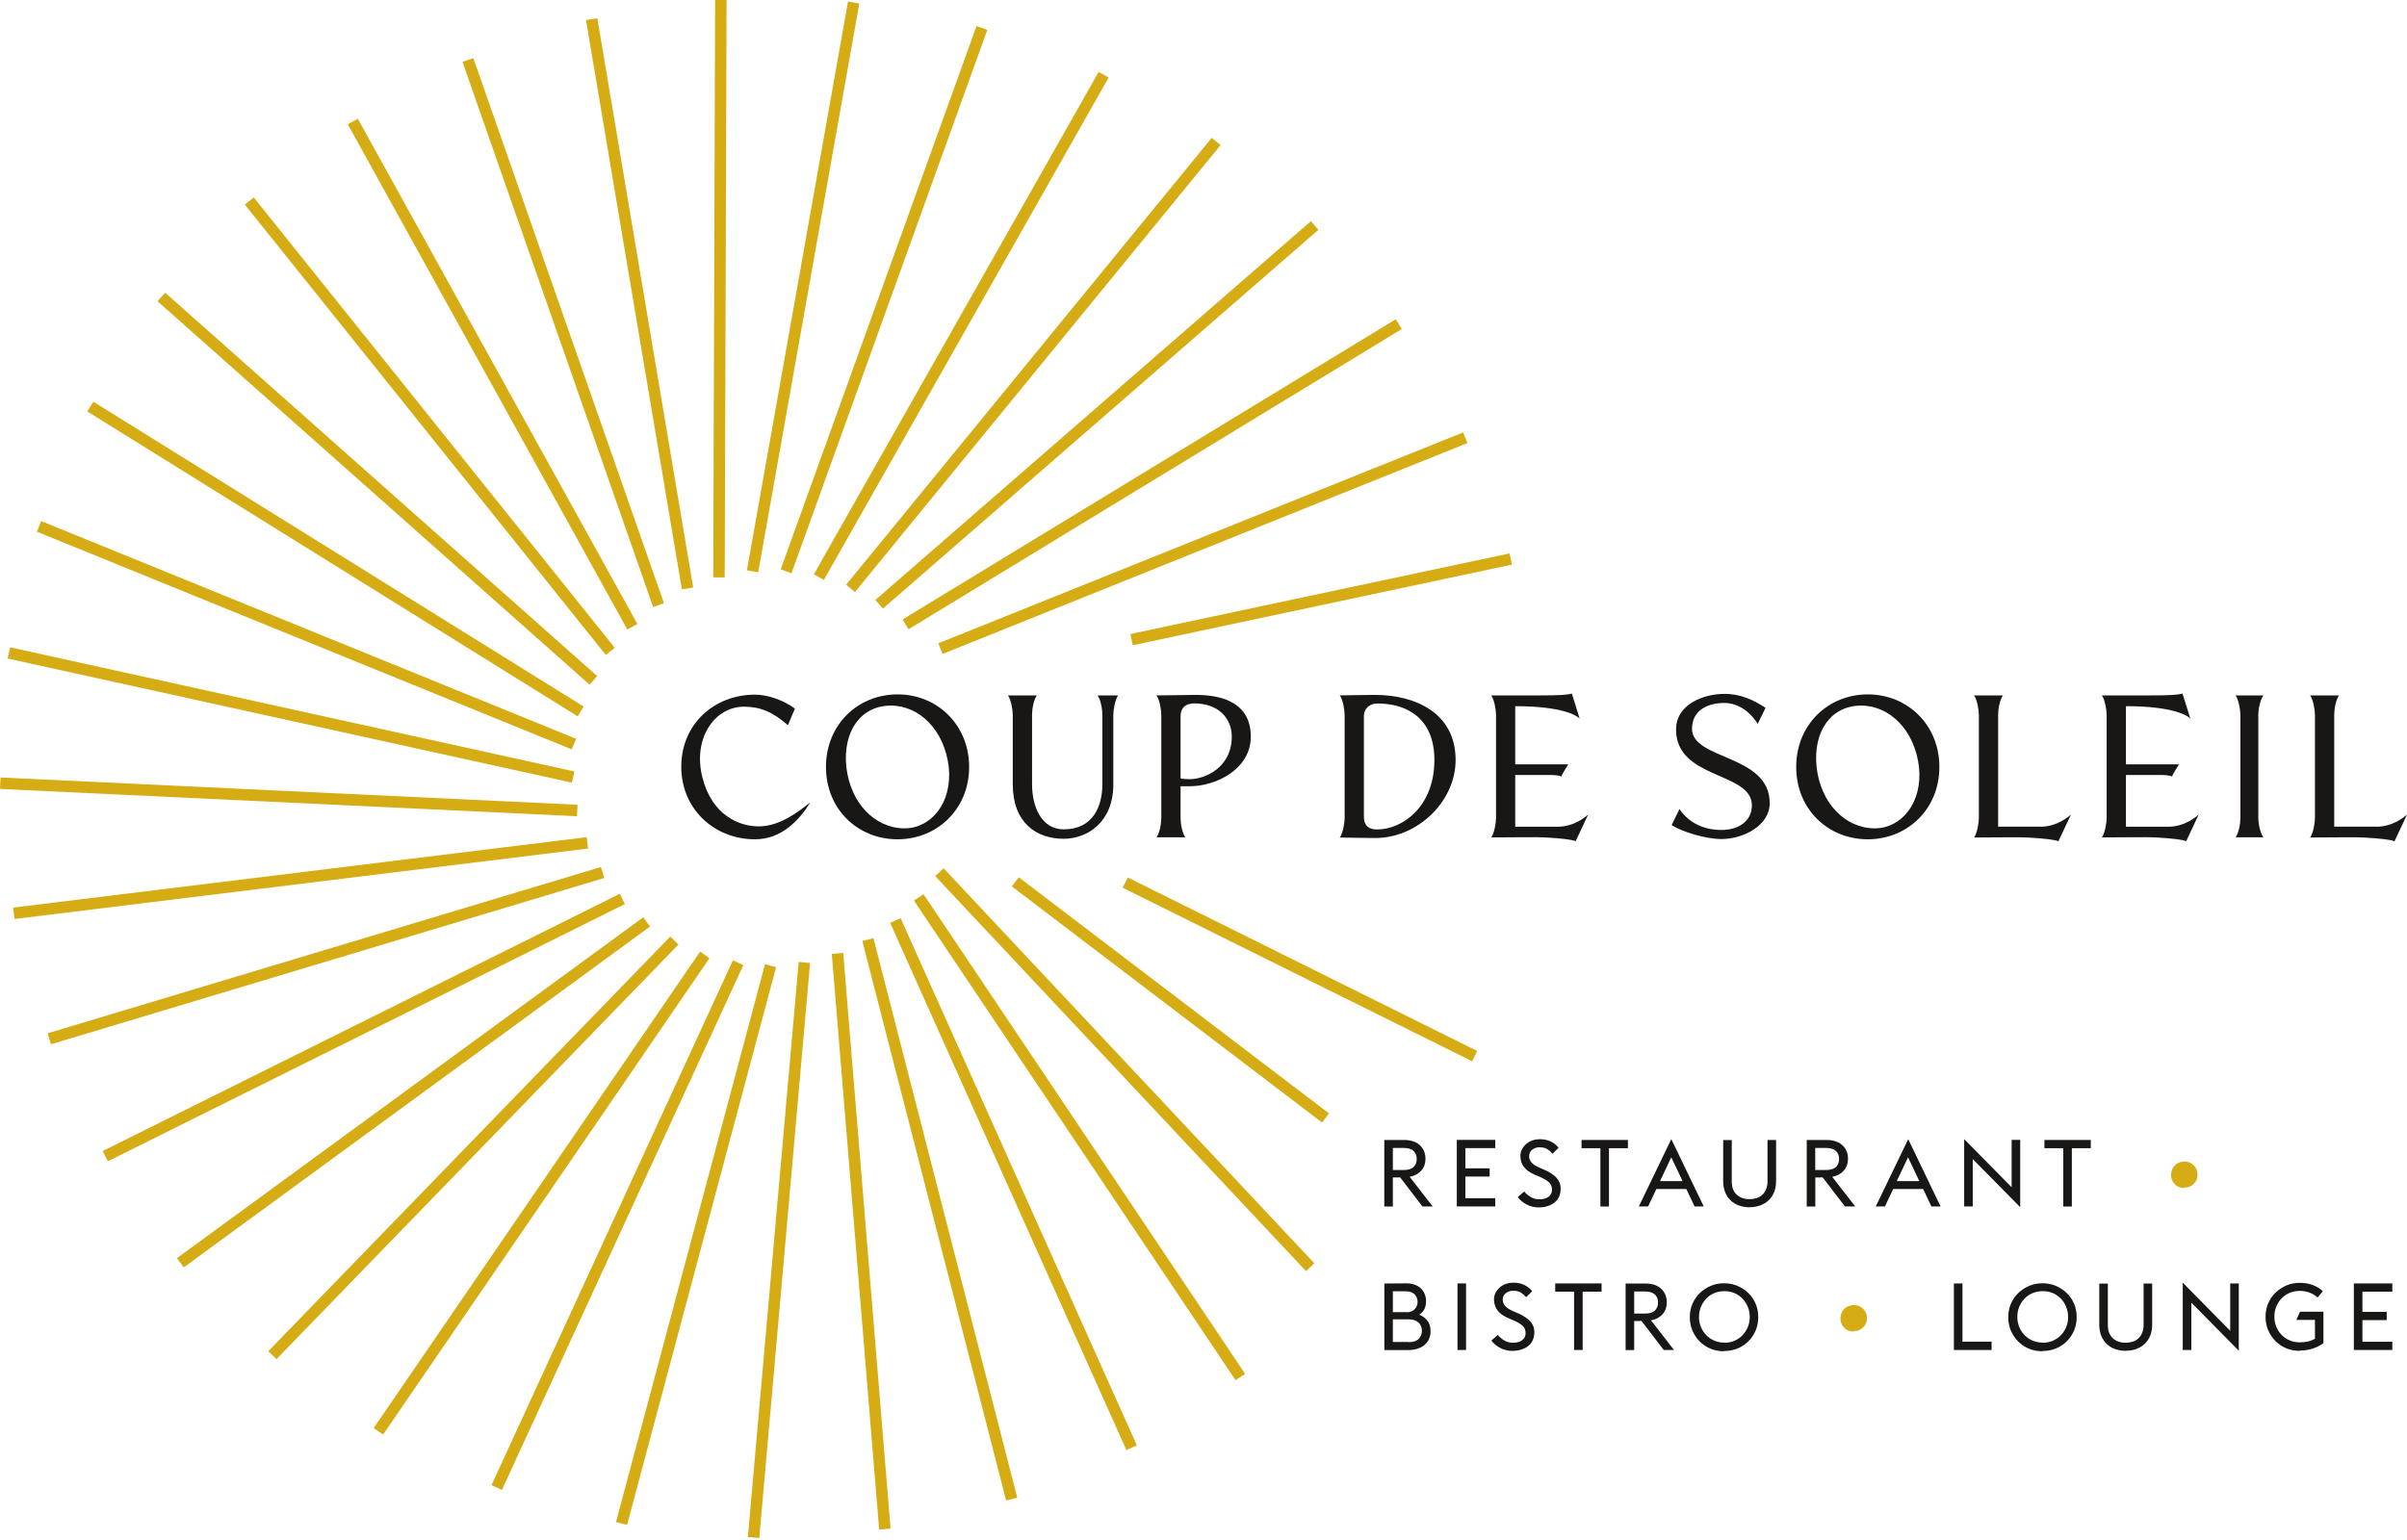 <?xml version="1.0" encoding="utf-8"?>
<!-- Generator: Adobe Illustrator 26.4.1, SVG Export Plug-In . SVG Version: 6.00 Build 0)  -->
<svg version="1.1" xmlns="http://www.w3.org/2000/svg" xmlns:xlink="http://www.w3.org/1999/xlink" x="0px" y="0px"
	 viewBox="0 0 283.46 181.42" style="enable-background:new 0 0 283.46 181.42;" xml:space="preserve">
<style type="text/css">
	.st0{fill:#D5AC13;}
	.st1{fill:#181716;}
</style>
<g id="Calque_1">
</g>
<g id="Layer_1">
	<g>
		<g>
			
				<rect x="60.56" y="33.16" transform="matrix(0.175 -0.985 0.985 0.175 44.701 121.029)" class="st0" width="68.02" height="1.35"/>
			
				<rect x="47.97" y="145.89" transform="matrix(0.258 -0.966 0.966 0.258 -80.763 187.993)" class="st0" width="68.02" height="1.35"/>
			
				<rect x="70.07" y="34.64" transform="matrix(0.339 -0.941 0.941 0.339 35.589 121.268)" class="st0" width="68.02" height="1.35"/>
			
				<rect x="38.62" y="143.61" transform="matrix(0.418 -0.909 0.909 0.418 -88.806 150.03)" class="st0" width="68.02" height="1.35"/>
			
				<rect x="79.18" y="37.69" transform="matrix(0.493 -0.87 0.87 0.493 24.023 117.953)" class="st0" width="68.02" height="1.35"/>
			
				<rect x="29.79" y="139.8" transform="matrix(0.565 -0.825 0.825 0.565 -88.16 113.817)" class="st0" width="68.02" height="1.35"/>
			
				<rect x="87.66" y="42.24" transform="matrix(0.633 -0.774 0.774 0.633 11.459 109.997)" class="st0" width="68.02" height="1.35"/>
			<polygon class="st0" points="32.56,160.11 31.59,159.17 32.06,158.69 78.93,110.33 79.9,111.27 79.43,111.75 			"/>
			
				<rect x="95.24" y="48.16" transform="matrix(0.754 -0.656 0.656 0.754 -0.312 96.84)" class="st0" width="68.02" height="1.35"/>
			<polygon class="st0" points="21.64,149.3 20.84,148.21 21.39,147.81 75.75,108.06 76.55,109.15 76,109.55 			"/>
			
				<rect x="101.71" y="55.27" transform="matrix(0.854 -0.52 0.52 0.854 -9.312 78.664)" class="st0" width="68.02" height="1.35"/>
			<polygon class="st0" points="12.7,136.8 12.09,135.59 12.7,135.29 72.99,105.29 73.59,106.5 72.99,106.8 			"/>
			
				<rect x="108.33" y="63.28" transform="matrix(0.928 -0.373 0.373 0.928 -13.634 57.466)" class="st0" width="66.6" height="1.35"/>
			
				<rect x="4.36" y="111.86" transform="matrix(0.958 -0.288 0.288 0.958 -30.785 15.818)" class="st0" width="68.02" height="1.35"/>
			
				<rect x="132.77" y="69.98" transform="matrix(0.978 -0.208 0.208 0.978 -11.283 33.864)" class="st0" width="45.66" height="1.35"/>
			
				<rect x="1.38" y="102.71" transform="matrix(0.993 -0.122 0.122 0.993 -12.357 5.094)" class="st0" width="68.02" height="1.35"/>
			<polygon class="st0" points="67.95,96.15 67.27,96.12 0,92.94 0.06,91.59 68.01,94.8 			"/>
			
				<rect x="33.57" y="50.24" transform="matrix(0.215 -0.977 0.977 0.215 -55.404 99.57)" class="st0" width="1.35" height="68.02"/>
			
				<rect x="35.43" y="40.81" transform="matrix(0.377 -0.926 0.926 0.377 -46.804 80.058)" class="st0" width="1.35" height="68.02"/>
			
				<rect x="152.35" y="91.28" transform="matrix(0.445 -0.896 0.896 0.445 -17.369 200.466)" class="st0" width="1.35" height="45.93"/>
			
				<rect x="38.85" y="31.82" transform="matrix(0.528 -0.849 0.849 0.528 -37.249 64.651)" class="st0" width="1.35" height="68.02"/>
			
				<rect x="137.09" y="94.87" transform="matrix(0.606 -0.796 0.796 0.606 -39.435 156.053)" class="st0" width="1.35" height="45.9"/>
			
				<rect x="43.75" y="23.54" transform="matrix(0.664 -0.748 0.748 0.664 -28.108 52.582)" class="st0" width="1.35" height="68.02"/>
			
				<rect x="131.85" y="94.11" transform="matrix(0.729 -0.684 0.684 0.729 -50.354 124.785)" class="st0" width="1.35" height="63.84"/>
			
				<rect x="49.97" y="16.21" transform="matrix(0.78 -0.625 0.625 0.78 -20.277 42.687)" class="st0" width="1.35" height="68.02"/>
			<polygon class="st0" points="145.51,162.59 145.13,162.03 107.63,106.09 108.76,105.34 146.63,161.84 			"/>
			
				<rect x="57.34" y="10.03" transform="matrix(0.875 -0.484 0.484 0.875 -14.071 33.618)" class="st0" width="1.35" height="68.02"/>
			
				<rect x="118.59" y="105.49" transform="matrix(0.913 -0.409 0.409 0.913 -46.589 60.908)" class="st0" width="1.35" height="68.02"/>
			
				<rect x="65.65" y="5.18" transform="matrix(0.944 -0.33 0.33 0.944 -9.214 24.066)" class="st0" width="1.35" height="68.02"/>
			
				<rect x="109.9" y="109.61" transform="matrix(0.969 -0.249 0.249 0.969 -32.236 32.002)" class="st0" width="1.35" height="68.02"/>
			
				<rect x="74.65" y="1.81" transform="matrix(0.986 -0.166 0.166 0.986 -4.893 12.975)" class="st0" width="1.35" height="68.02"/>
			
				<rect x="100.64" y="112.21" transform="matrix(0.997 -0.082 0.082 0.997 -11.584 8.747)" class="st0" width="1.35" height="68.02"/>
			
				<rect x="50.77" y="33.34" transform="matrix(3.240890e-03 -1 1 3.240890e-03 50.49 118.679)" class="st0" width="68.02" height="1.35"/>
			
				<rect x="57.74" y="146.54" transform="matrix(0.088 -0.996 0.996 0.088 -62.964 225.679)" class="st0" width="68.02" height="1.35"/>
		</g>
		<g>
			<path class="st1" d="M164.03,138.71v3.42h-1.01v-7.84h2.33c0.39,0,0.73,0.05,1.04,0.15c0.31,0.1,0.57,0.24,0.79,0.44
				c0.22,0.2,0.39,0.43,0.51,0.71c0.12,0.27,0.18,0.57,0.18,0.91c0,0.56-0.16,1.03-0.5,1.4c-0.33,0.38-0.78,0.62-1.36,0.73
				l2.71,3.49h-1.21l-2.62-3.42L164.03,138.71z M165.29,137.83c0.52,0,0.91-0.11,1.16-0.34c0.25-0.23,0.39-0.55,0.39-0.96
				c0-0.41-0.13-0.73-0.39-0.96c-0.25-0.23-0.64-0.34-1.16-0.34h-1.26v2.6h1.26V137.83z"/>
			<path class="st1" d="M176.09,134.28v0.97h-3.52v2.38h2.86v0.97h-2.86v2.55h3.52v0.97h-4.53v-7.84H176.09z"/>
			<path class="st1" d="M181.28,142.24c-0.57,0-1.08-0.12-1.52-0.36c-0.44-0.24-0.78-0.53-1.02-0.86l0.76-0.66
				c0.19,0.24,0.44,0.45,0.75,0.64c0.31,0.19,0.65,0.28,1.04,0.28c0.45,0,0.82-0.1,1.08-0.3c0.26-0.2,0.4-0.48,0.4-0.82
				c0-0.37-0.11-0.65-0.33-0.86c-0.22-0.21-0.54-0.41-0.96-0.6l-0.72-0.31c-0.6-0.25-1.03-0.56-1.3-0.93
				c-0.28-0.37-0.41-0.8-0.41-1.29c0-0.3,0.07-0.56,0.2-0.81c0.13-0.24,0.31-0.45,0.52-0.63c0.21-0.18,0.45-0.31,0.73-0.4
				c0.28-0.09,0.56-0.13,0.85-0.13c0.46,0,0.88,0.09,1.25,0.26c0.36,0.18,0.69,0.42,0.95,0.74l-0.71,0.71
				c-0.21-0.24-0.43-0.43-0.66-0.56c-0.23-0.13-0.52-0.2-0.86-0.2c-0.17,0-0.32,0.02-0.46,0.07c-0.14,0.04-0.28,0.11-0.4,0.2
				c-0.12,0.09-0.21,0.2-0.28,0.33c-0.07,0.13-0.1,0.28-0.1,0.44c0,0.29,0.09,0.53,0.27,0.74c0.18,0.21,0.47,0.41,0.89,0.6
				l0.72,0.31c0.27,0.12,0.51,0.25,0.73,0.4c0.22,0.14,0.42,0.3,0.58,0.47c0.17,0.18,0.3,0.38,0.39,0.6
				c0.09,0.22,0.13,0.46,0.13,0.74c0,0.32-0.06,0.62-0.17,0.88c-0.11,0.27-0.28,0.5-0.5,0.69c-0.22,0.19-0.49,0.33-0.8,0.44
				c-0.31,0.11-0.65,0.17-1.04,0.17L181.28,142.24z"/>
			<path class="st1" d="M186.25,135.26v-0.97h5.46v0.97h-2.23v6.87h-1.01v-6.87H186.25z"/>
			<path class="st1" d="M200.64,142.12h-1.08l-0.97-2.05h-3.53l-0.97,2.05H193l3.82-7.93L200.64,142.12z M198.15,139.14l-1.33-2.81
				l-1.33,2.81H198.15z"/>
			<path class="st1" d="M206.05,142.22c-0.45,0-0.87-0.07-1.26-0.21c-0.39-0.14-0.72-0.34-0.99-0.61c-0.28-0.26-0.49-0.59-0.64-0.96
				c-0.15-0.38-0.23-0.81-0.23-1.28v-4.86h1.01v4.9c0,0.34,0.05,0.64,0.15,0.89c0.1,0.25,0.24,0.46,0.43,0.64
				c0.19,0.18,0.41,0.31,0.66,0.4c0.25,0.09,0.54,0.13,0.86,0.13c0.32,0,0.61-0.05,0.86-0.13c0.25-0.09,0.48-0.22,0.66-0.4
				c0.19-0.18,0.33-0.4,0.43-0.65c0.1-0.25,0.16-0.55,0.16-0.89v-4.9h1.01v4.86c0,0.48-0.08,0.91-0.23,1.28
				c-0.15,0.37-0.36,0.69-0.64,0.96c-0.28,0.27-0.61,0.46-0.99,0.61c-0.39,0.14-0.81,0.21-1.26,0.21L206.05,142.22z"/>
			<path class="st1" d="M213.78,138.71v3.42h-1.01v-7.84h2.33c0.39,0,0.73,0.05,1.04,0.15c0.31,0.1,0.57,0.24,0.8,0.44
				c0.22,0.2,0.39,0.43,0.51,0.71c0.12,0.27,0.18,0.57,0.18,0.91c0,0.56-0.17,1.03-0.5,1.4c-0.33,0.38-0.78,0.62-1.36,0.73
				l2.71,3.49h-1.21l-2.62-3.42L213.78,138.71z M215.03,137.83c0.52,0,0.91-0.11,1.16-0.34c0.25-0.23,0.39-0.55,0.39-0.96
				c0-0.41-0.13-0.73-0.39-0.96c-0.25-0.23-0.64-0.34-1.16-0.34h-1.26v2.6h1.26V137.83z"/>
			<path class="st1" d="M228.53,142.12h-1.08l-0.97-2.05h-3.53l-0.97,2.05h-1.08l3.82-7.93L228.53,142.12z M226.03,139.14
				l-1.33-2.81l-1.33,2.81H226.03z"/>
			<path class="st1" d="M232.32,142.12h-1.01v-7.93l5.59,5.67v-5.58h1.01v7.93l-5.59-5.67V142.12z"/>
			<path class="st1" d="M240.76,135.26v-0.97h5.46v0.97h-2.23v6.87h-1.01v-6.87H240.76z"/>
			<path class="st0" d="M257.2,139.95c-0.21,0-0.42-0.05-0.61-0.12s-0.35-0.19-0.48-0.33c-0.14-0.14-0.25-0.3-0.33-0.5
				c-0.08-0.19-0.11-0.39-0.11-0.61c0-0.21,0.05-0.42,0.12-0.61c0.08-0.19,0.19-0.36,0.33-0.5c0.14-0.14,0.3-0.25,0.5-0.33
				c0.19-0.08,0.39-0.12,0.61-0.12c0.21,0,0.42,0.03,0.61,0.11c0.19,0.08,0.36,0.19,0.5,0.33c0.14,0.14,0.25,0.29,0.33,0.48
				s0.12,0.39,0.12,0.61s-0.03,0.42-0.11,0.61c-0.08,0.19-0.19,0.35-0.33,0.48c-0.14,0.14-0.29,0.25-0.48,0.33
				c-0.19,0.08-0.39,0.11-0.61,0.11L257.2,139.95z"/>
			<path class="st1" d="M165.64,151.18c0.38,0,0.71,0.06,0.99,0.17c0.29,0.11,0.53,0.25,0.72,0.44c0.19,0.19,0.33,0.41,0.43,0.66
				c0.1,0.25,0.16,0.52,0.16,0.8c0,0.4-0.07,0.73-0.21,0.99c-0.14,0.26-0.34,0.47-0.6,0.64c0.39,0.14,0.71,0.38,0.96,0.69
				c0.25,0.31,0.38,0.73,0.38,1.26c0,0.35-0.07,0.66-0.2,0.94c-0.13,0.27-0.32,0.51-0.55,0.7c-0.23,0.19-0.52,0.33-0.85,0.43
				c-0.33,0.1-0.7,0.14-1.1,0.14h-2.74v-7.84L165.64,151.18z M165.61,154.59c0.42,0,0.75-0.12,0.98-0.35
				c0.23-0.23,0.35-0.53,0.35-0.88c0-0.17-0.03-0.32-0.09-0.48c-0.05-0.15-0.14-0.29-0.25-0.4c-0.11-0.11-0.25-0.2-0.42-0.26
				c-0.16-0.07-0.35-0.1-0.56-0.1h-1.59v2.45h1.59L165.61,154.59z M165.88,158.11c0.53,0,0.93-0.12,1.18-0.38
				c0.25-0.25,0.39-0.57,0.39-0.96c0-0.39-0.13-0.71-0.39-0.96c-0.25-0.25-0.65-0.39-1.18-0.39h-1.85v2.67h1.85V158.11z"/>
			<path class="st1" d="M172.65,151.19v7.84h-1.01v-7.84H172.65z"/>
			<path class="st1" d="M178.17,159.14c-0.57,0-1.08-0.12-1.52-0.36c-0.44-0.24-0.78-0.53-1.02-0.86l0.76-0.66
				c0.19,0.24,0.44,0.45,0.75,0.64c0.31,0.19,0.65,0.28,1.04,0.28c0.45,0,0.82-0.1,1.08-0.3c0.27-0.2,0.4-0.48,0.4-0.82
				c0-0.37-0.11-0.65-0.33-0.86c-0.22-0.21-0.54-0.41-0.96-0.6l-0.72-0.31c-0.6-0.25-1.03-0.56-1.3-0.93
				c-0.27-0.37-0.41-0.8-0.41-1.29c0-0.3,0.07-0.56,0.2-0.81c0.13-0.24,0.31-0.45,0.52-0.63c0.21-0.18,0.45-0.31,0.73-0.4
				c0.27-0.09,0.56-0.13,0.85-0.13c0.46,0,0.88,0.09,1.25,0.26c0.37,0.18,0.69,0.42,0.95,0.74l-0.71,0.71
				c-0.21-0.24-0.43-0.43-0.66-0.56c-0.23-0.13-0.52-0.2-0.86-0.2c-0.17,0-0.32,0.02-0.46,0.07c-0.14,0.04-0.28,0.11-0.4,0.2
				s-0.21,0.2-0.28,0.33c-0.07,0.13-0.1,0.28-0.1,0.44c0,0.29,0.09,0.53,0.27,0.74c0.18,0.21,0.48,0.41,0.89,0.6l0.72,0.31
				c0.27,0.12,0.51,0.25,0.73,0.4c0.22,0.14,0.42,0.3,0.59,0.47c0.17,0.18,0.3,0.38,0.39,0.6c0.09,0.22,0.13,0.46,0.13,0.74
				c0,0.32-0.05,0.62-0.17,0.88c-0.11,0.27-0.27,0.5-0.5,0.69c-0.22,0.19-0.49,0.33-0.8,0.44c-0.31,0.11-0.65,0.17-1.04,0.17
				L178.17,159.14z"/>
			<path class="st1" d="M183.15,152.16v-0.97h5.46v0.97h-2.23v6.87h-1.01v-6.87H183.15z"/>
			<path class="st1" d="M192.45,155.62v3.42h-1.01v-7.84h2.33c0.39,0,0.73,0.05,1.04,0.15c0.31,0.1,0.57,0.24,0.79,0.44
				c0.22,0.2,0.39,0.43,0.51,0.71c0.12,0.27,0.18,0.57,0.18,0.91c0,0.56-0.16,1.03-0.5,1.4c-0.33,0.38-0.78,0.62-1.36,0.73
				l2.71,3.49h-1.21l-2.62-3.42L192.45,155.62z M193.71,154.74c0.52,0,0.91-0.11,1.16-0.34c0.25-0.23,0.39-0.55,0.39-0.96
				c0-0.41-0.13-0.73-0.39-0.96c-0.25-0.23-0.64-0.34-1.16-0.34h-1.26v2.6h1.26V154.74z"/>
			<path class="st1" d="M203.01,159.18c-0.56,0-1.08-0.1-1.57-0.3c-0.48-0.2-0.91-0.49-1.27-0.85c-0.37-0.36-0.65-0.8-0.86-1.28
				c-0.21-0.49-0.31-1.02-0.31-1.58c0-0.56,0.1-1.09,0.31-1.58c0.21-0.48,0.5-0.91,0.86-1.26c0.36-0.35,0.8-0.64,1.28-0.85
				c0.48-0.21,1.02-0.31,1.58-0.31c0.56,0,1.09,0.1,1.58,0.31c0.49,0.21,0.92,0.49,1.28,0.84c0.37,0.35,0.65,0.77,0.86,1.26
				c0.21,0.49,0.31,1.02,0.31,1.58c0,0.56-0.1,1.09-0.31,1.58c-0.21,0.49-0.5,0.91-0.86,1.27c-0.36,0.37-0.78,0.64-1.27,0.84
				c-0.49,0.2-1.01,0.3-1.57,0.3L203.01,159.18z M203.06,158.18c0.43,0,0.83-0.08,1.19-0.23c0.37-0.16,0.69-0.38,0.95-0.65
				c0.26-0.28,0.47-0.6,0.63-0.96c0.15-0.37,0.23-0.76,0.23-1.19c0-0.43-0.08-0.83-0.23-1.2c-0.16-0.38-0.37-0.7-0.63-0.97
				c-0.27-0.28-0.57-0.5-0.94-0.65c-0.36-0.16-0.76-0.23-1.19-0.23c-0.43,0-0.83,0.08-1.19,0.23c-0.37,0.15-0.67,0.36-0.94,0.64
				c-0.26,0.28-0.47,0.6-0.63,0.97c-0.15,0.37-0.23,0.77-0.23,1.2c0,0.43,0.08,0.83,0.23,1.19c0.16,0.37,0.37,0.69,0.63,0.96
				c0.27,0.28,0.59,0.49,0.95,0.64c0.36,0.16,0.76,0.23,1.19,0.23L203.06,158.18z"/>
			<path class="st0" d="M218.27,156.86c-0.21,0-0.42-0.05-0.61-0.12s-0.35-0.19-0.48-0.33s-0.25-0.3-0.33-0.5
				c-0.08-0.19-0.11-0.39-0.11-0.61c0-0.21,0.05-0.42,0.12-0.61c0.08-0.19,0.19-0.36,0.33-0.5s0.3-0.25,0.5-0.33
				c0.19-0.08,0.39-0.12,0.61-0.12c0.21,0,0.42,0.03,0.61,0.11c0.19,0.08,0.36,0.19,0.5,0.33s0.25,0.29,0.33,0.48
				c0.08,0.19,0.12,0.39,0.12,0.61s-0.03,0.42-0.11,0.61c-0.08,0.19-0.19,0.35-0.33,0.48s-0.29,0.25-0.48,0.33
				c-0.19,0.08-0.39,0.11-0.61,0.11L218.27,156.86z"/>
			<path class="st1" d="M231.11,151.19v6.86h3.43v0.98h-4.44v-7.84H231.11z"/>
			<path class="st1" d="M240.51,159.18c-0.56,0-1.08-0.1-1.57-0.3c-0.49-0.2-0.91-0.49-1.27-0.85c-0.36-0.36-0.65-0.8-0.86-1.28
				c-0.21-0.49-0.31-1.02-0.31-1.58c0-0.56,0.1-1.09,0.31-1.58c0.21-0.48,0.5-0.91,0.86-1.26c0.37-0.35,0.8-0.64,1.28-0.85
				c0.49-0.21,1.02-0.31,1.58-0.31c0.56,0,1.09,0.1,1.58,0.31c0.49,0.21,0.92,0.49,1.28,0.84c0.37,0.35,0.65,0.77,0.86,1.26
				c0.21,0.49,0.31,1.02,0.31,1.58c0,0.56-0.1,1.09-0.31,1.58c-0.21,0.49-0.5,0.91-0.86,1.27s-0.78,0.64-1.27,0.84
				c-0.48,0.2-1.01,0.3-1.57,0.3L240.51,159.18z M240.55,158.18c0.43,0,0.83-0.08,1.19-0.23c0.36-0.16,0.68-0.38,0.95-0.65
				c0.27-0.28,0.48-0.6,0.63-0.96c0.16-0.37,0.23-0.76,0.23-1.19c0-0.43-0.08-0.83-0.23-1.2c-0.15-0.38-0.36-0.7-0.63-0.97
				c-0.27-0.28-0.57-0.5-0.94-0.65c-0.37-0.16-0.76-0.23-1.19-0.23c-0.43,0-0.83,0.08-1.19,0.23c-0.36,0.15-0.67,0.36-0.94,0.64
				c-0.27,0.28-0.48,0.6-0.63,0.97c-0.16,0.37-0.23,0.77-0.23,1.2c0,0.43,0.08,0.83,0.23,1.19c0.15,0.37,0.36,0.69,0.63,0.96
				c0.27,0.28,0.59,0.49,0.95,0.64c0.37,0.16,0.76,0.23,1.19,0.23L240.55,158.18z"/>
			<path class="st1" d="M250.34,159.13c-0.45,0-0.87-0.07-1.26-0.21c-0.39-0.14-0.72-0.34-0.99-0.61c-0.28-0.26-0.49-0.59-0.64-0.96
				c-0.15-0.38-0.23-0.81-0.23-1.28v-4.86h1.01v4.9c0,0.34,0.05,0.64,0.15,0.89c0.1,0.25,0.24,0.46,0.43,0.64
				c0.19,0.18,0.41,0.31,0.66,0.4c0.25,0.09,0.54,0.13,0.86,0.13c0.32,0,0.61-0.05,0.86-0.13c0.25-0.09,0.48-0.22,0.66-0.4
				c0.19-0.18,0.33-0.4,0.43-0.65c0.1-0.25,0.16-0.55,0.16-0.89v-4.9h1.01v4.86c0,0.48-0.08,0.91-0.23,1.28
				c-0.15,0.37-0.36,0.69-0.64,0.96c-0.28,0.27-0.61,0.46-0.99,0.61s-0.81,0.21-1.26,0.21L250.34,159.13z"/>
			<path class="st1" d="M258.06,159.03h-1.01v-7.93l5.59,5.67v-5.58h1.01v7.93l-5.59-5.67V159.03z"/>
			<path class="st1" d="M270.81,159.13c-0.56,0-1.08-0.1-1.57-0.3c-0.49-0.2-0.91-0.49-1.27-0.85c-0.37-0.37-0.65-0.8-0.86-1.28
				c-0.21-0.49-0.31-1.02-0.31-1.58c0-0.56,0.1-1.09,0.31-1.58c0.21-0.49,0.5-0.91,0.86-1.26c0.36-0.35,0.8-0.64,1.28-0.85
				c0.49-0.21,1.02-0.31,1.58-0.31c0.53,0,1.03,0.08,1.49,0.24c0.46,0.17,0.87,0.41,1.23,0.74l-0.62,0.75
				c-0.25-0.24-0.56-0.43-0.93-0.57c-0.37-0.14-0.75-0.21-1.17-0.21c-0.43,0-0.83,0.08-1.19,0.23c-0.36,0.15-0.67,0.36-0.94,0.64
				c-0.27,0.28-0.48,0.6-0.63,0.97c-0.16,0.37-0.23,0.77-0.23,1.2c0,0.43,0.08,0.83,0.23,1.19c0.15,0.37,0.36,0.69,0.63,0.96
				c0.27,0.28,0.59,0.49,0.95,0.64c0.37,0.16,0.76,0.23,1.19,0.23c0.32,0,0.64-0.03,0.95-0.1c0.31-0.07,0.58-0.18,0.83-0.32v-2.22
				h-2.19l0.43-0.97h2.76v3.7c-0.37,0.28-0.8,0.5-1.28,0.65c-0.49,0.15-0.98,0.23-1.5,0.23L270.81,159.13z"/>
			<path class="st1" d="M281.73,151.19v0.97h-3.52v2.38h2.86v0.97h-2.86v2.55h3.52v0.97h-4.53v-7.84H281.73z"/>
		</g>
		<g>
			<g>
				<path class="st1" d="M89.35,97.35c2.52,0,4.77-1.8,6.09-2.84c-1.36,2.18-3.44,4.36-6.53,4.36c-4.8,0-8.68-3.57-8.68-8.55
					c0-5.02,3.88-8.49,8.68-8.49c1.58,0,3.41,0.69,4.7,1.64l-0.82,1.96c-1.8-1.58-3.28-2.18-5.18-2.18c-3.47,0-6.06,3.76-4.89,8.33
					C83.83,96.03,87.05,97.35,89.35,97.35z"/>
				<path class="st1" d="M114.13,90.35c0,4.99-3.79,8.52-8.43,8.52c-4.67,0-8.43-3.53-8.43-8.52c0-4.99,3.76-8.55,8.43-8.55
					C110.34,81.79,114.13,85.36,114.13,90.35z M111.73,90.35c-0.5-4.29-3.41-7.23-6.82-7.23c-3.47,0-5.68,2.94-5.24,7.23
					c0.47,4.23,3.35,7.23,6.85,7.23C109.65,97.58,112.17,94.58,111.73,90.35z"/>
				<path class="st1" d="M129.82,84.22c0-0.69-0.19-1.8-0.57-2.3h2.43c-0.38,0.5-0.57,1.77-0.57,2.3v8.18
					c0,4.51-3.12,6.41-5.84,6.41c-3.22,0-6-1.89-6-6.41v-8.18c0-0.54-0.19-1.8-0.57-2.3h3.41c-0.38,0.5-0.57,1.61-0.57,2.3v8.18
					c0,2.56,1.07,5.3,3.73,5.3c3.47,0,4.55-2.75,4.55-5.3V84.22z"/>
				<path class="st1" d="M140.67,81.86c3.63-0.03,6.63,1.14,6.63,4.92c0,3.82-4.07,5.84-7.2,5.84h-1.07v3.72
					c0,0.69,0.19,1.8,0.57,2.3h-3.41c0.38-0.5,0.57-1.61,0.57-2.3V84.22c0-0.54-0.19-1.8-0.57-2.3
					C137.61,81.92,139.85,81.86,140.67,81.86z M139.03,84.38v7.32c0.06,0.06,0.95,0.09,1.07,0.09c1.8,0,4.96-1.36,4.96-5.02
					c0-2.11-1.52-3.91-4.45-3.91C139.63,82.87,139.03,83.37,139.03,84.38z"/>
				<path class="st1" d="M161.95,81.86c4.55,0,9.47,2.02,9.47,7.67c0,4.86-4.45,9.19-9.47,9.19c-1.2,0-4.17-0.06-4.17-0.06
					c0.38-0.5,0.57-1.77,0.57-2.3V84.22c0-0.54-0.19-1.8-0.57-2.3C157.78,81.92,160.75,81.86,161.95,81.86z M160.62,96.19
					c0,1.36,0.91,1.52,1.58,1.52c2.9,0,6.72-2.62,6.72-8.18c0-4.99-3.31-6.66-6.72-6.66c-0.76,0-1.51,0.47-1.58,1.36V96.19z"/>
				<path class="st1" d="M187.04,95.93l-1.48,3.16c-0.5-0.19-1.55-0.32-3.6-0.44c-0.66-0.06-4.29,0-6.35,0
					c0.38-0.5,0.57-1.77,0.57-2.3V84.22c0-0.54-0.19-1.8-0.57-2.3h5.84c2.08,0,3.16-0.06,3.66-0.22l0.91,2.94
					c-0.32-0.32-1.96-1.45-7.58-1.45v6.85h6.25c-0.16,0.28-0.76,1.17-0.82,1.45c-0.06-0.13-0.85-0.19-1.07-0.19h-4.36v6.09h4.99
					C185.34,97.39,186.72,96.25,187.04,95.93z"/>
				<path class="st1" d="M208.41,94.61c0,2.68-3.16,4.23-5.68,4.23c-1.83,0-4.58-0.82-5.87-1.64l0.92-1.89
					c1.2,1.74,3,2.46,4.96,2.46s3.57-1.01,3.57-2.9c0-3.98-8.93-3.03-8.93-8.93c0-3,3.28-4.2,5.68-4.2c2.08,0,3.57,0.82,4.86,1.64
					l-0.92,1.89c-1.01-1.58-2.43-2.46-3.95-2.46c-2.02,0-3.79,0.92-3.79,3.03C199.25,89.56,208.41,88.83,208.41,94.61z"/>
				<path class="st1" d="M228.39,90.35c0,4.99-3.79,8.52-8.43,8.52c-4.67,0-8.43-3.53-8.43-8.52c0-4.99,3.76-8.55,8.43-8.55
					C224.6,81.79,228.39,85.36,228.39,90.35z M225.99,90.35c-0.5-4.29-3.41-7.23-6.82-7.23c-3.47,0-5.68,2.94-5.24,7.23
					c0.47,4.23,3.35,7.23,6.85,7.23C223.91,97.58,226.43,94.58,225.99,90.35z"/>
				<path class="st1" d="M240.29,97.39c1.9,0,3.28-1.14,3.6-1.45l-1.48,3.16c-0.5-0.19-1.55-0.32-3.6-0.44c-0.66-0.06-4.29,0-6.34,0
					c0.38-0.5,0.57-1.77,0.57-2.3V84.22c0-0.54-0.19-1.8-0.57-2.3h3.41c-0.38,0.5-0.57,1.61-0.57,2.3v13.16H240.29z"/>
				<path class="st1" d="M258.94,95.93l-1.48,3.16c-0.5-0.19-1.55-0.32-3.6-0.44c-0.66-0.06-4.29,0-6.34,0
					c0.38-0.5,0.57-1.77,0.57-2.3V84.22c0-0.54-0.19-1.8-0.57-2.3h5.84c2.08,0,3.16-0.06,3.66-0.22l0.92,2.94
					c-0.32-0.32-1.96-1.45-7.58-1.45v6.85h6.25c-0.16,0.28-0.76,1.17-0.82,1.45c-0.06-0.13-0.85-0.19-1.07-0.19h-4.36v6.09h4.99
					C257.24,97.39,258.63,96.25,258.94,95.93z"/>
				<path class="st1" d="M265.95,96.34c0,0.69,0.22,1.8,0.6,2.3h-3.28c0.38-0.5,0.57-1.61,0.57-2.3V84.22c0-0.54-0.19-1.8-0.57-2.3
					h3.28c-0.38,0.5-0.6,1.61-0.6,2.3V96.34z"/>
				<path class="st1" d="M279.87,97.39c1.9,0,3.28-1.14,3.6-1.45l-1.48,3.16c-0.5-0.19-1.55-0.32-3.6-0.44c-0.66-0.06-4.29,0-6.34,0
					c0.38-0.5,0.57-1.77,0.57-2.3V84.22c0-0.54-0.19-1.8-0.57-2.3h3.41c-0.38,0.5-0.57,1.61-0.57,2.3v13.16H279.87z"/>
			</g>
		</g>
	</g>
</g>
</svg>
